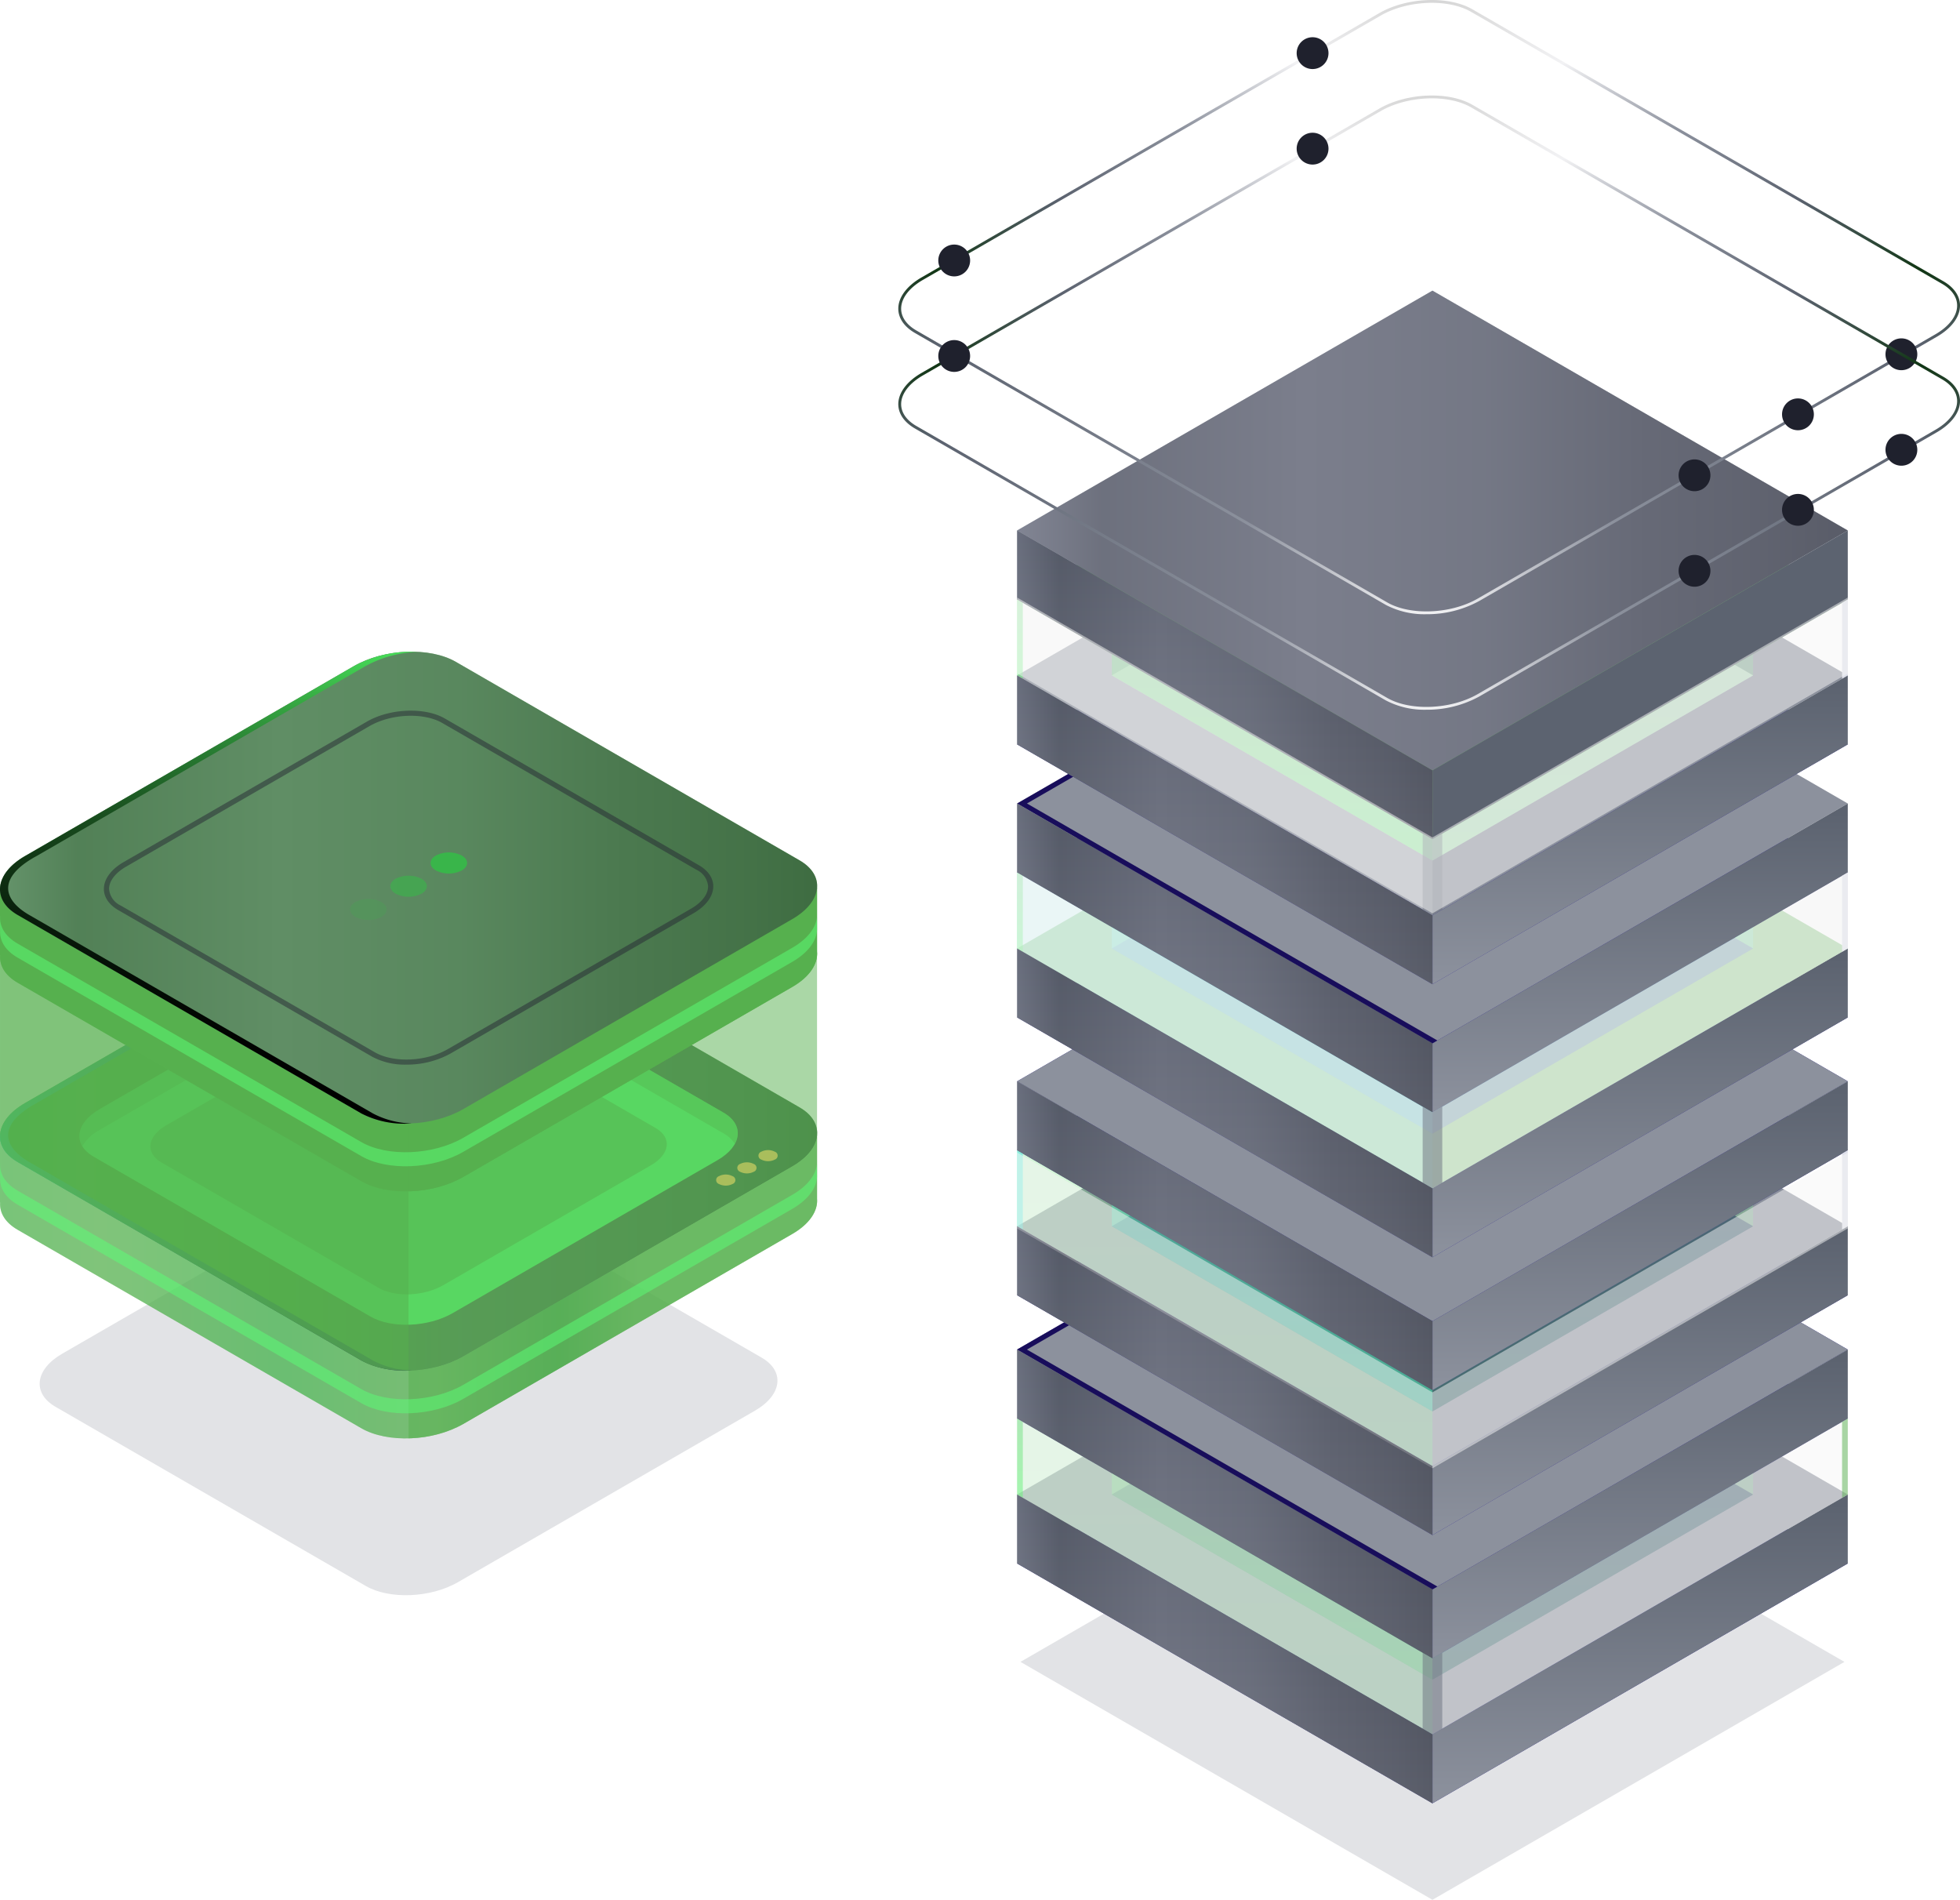 <svg xmlns="http://www.w3.org/2000/svg" xmlns:xlink="http://www.w3.org/1999/xlink" width="413.089" height="400.322" viewBox="0 0 413.089 400.322">
  <defs>
    <linearGradient id="linear-gradient" x1="-0.221" y1="0.5" x2="0.779" y2="0.5" gradientUnits="objectBoundingBox">
      <stop offset="0" stop-color="#56b14e"/>
      <stop offset="0.102" stop-color="#39b54a"/>
      <stop offset="0.344" stop-color="#56b14e"/>
      <stop offset="0.564" stop-color="#39b54a"/>
      <stop offset="0.753" stop-color="#56b14e"/>
      <stop offset="0.905" stop-color="#179328"/>
      <stop offset="1" stop-color="#56b14e"/>
    </linearGradient>
    <linearGradient id="linear-gradient-2" y1="0.5" x2="1" y2="0.5" gradientUnits="objectBoundingBox">
      <stop offset="0" stop-color="#39b54a"/>
      <stop offset="0.102" stop-color="#56b14e"/>
      <stop offset="0.344" stop-color="#4a9e41"/>
      <stop offset="0.564" stop-color="#5c5f6e"/>
      <stop offset="0.753" stop-color="#4e515f"/>
      <stop offset="0.905" stop-color="#414351"/>
      <stop offset="1" stop-color="#333542"/>
    </linearGradient>
    <linearGradient id="linear-gradient-3" y1="0.5" x2="1" y2="0.5" gradientUnits="objectBoundingBox">
      <stop offset="0" stop-color="#42e8e0"/>
      <stop offset="0.102" stop-color="#3cc9cd"/>
      <stop offset="0.344" stop-color="#2f87a5"/>
      <stop offset="0.564" stop-color="#255285"/>
      <stop offset="0.753" stop-color="#1e2c6e"/>
      <stop offset="0.905" stop-color="#191560"/>
      <stop offset="1" stop-color="#180d5b"/>
    </linearGradient>
    <linearGradient id="linear-gradient-4" y1="0.5" x2="1" y2="0.5" gradientUnits="objectBoundingBox">
      <stop offset="0" stop-color="#777a8b"/>
      <stop offset="0.102" stop-color="#4e515f"/>
      <stop offset="0.344" stop-color="#6a6c7c"/>
      <stop offset="0.564" stop-color="#5c5f6e"/>
      <stop offset="0.753" stop-color="#414351"/>
      <stop offset="0.905" stop-color="#333542"/>
      <stop offset="1" stop-color="#262834"/>
    </linearGradient>
    <linearGradient id="linear-gradient-5" x1="0.5" x2="0.5" y2="1" gradientUnits="objectBoundingBox">
      <stop offset="0" stop-color="#47dc58"/>
      <stop offset="0.004" stop-color="#46d957"/>
      <stop offset="0.108" stop-color="#36a742"/>
      <stop offset="0.215" stop-color="#277a31"/>
      <stop offset="0.327" stop-color="#1b5421"/>
      <stop offset="0.442" stop-color="#113615"/>
      <stop offset="0.563" stop-color="#091e0c"/>
      <stop offset="0.69" stop-color="#040d05"/>
      <stop offset="0.828" stop-color="#010301"/>
      <stop offset="1"/>
    </linearGradient>
    <linearGradient id="linear-gradient-6" x1="-16.349" y1="1.314" x2="-17.68" y2="0.05" gradientUnits="objectBoundingBox">
      <stop offset="0" stop-color="#180d5b"/>
      <stop offset="0.095" stop-color="#191560"/>
      <stop offset="0.247" stop-color="#1e2c6e"/>
      <stop offset="0.436" stop-color="#255285"/>
      <stop offset="0.656" stop-color="#2f87a5"/>
      <stop offset="0.898" stop-color="#3cc9cd"/>
      <stop offset="1" stop-color="#42e8e0"/>
    </linearGradient>
    <linearGradient id="linear-gradient-7" x1="0.5" y1="0.031" x2="0.5" y2="0.989" gradientUnits="objectBoundingBox">
      <stop offset="0" stop-color="#5c6370"/>
      <stop offset="1" stop-color="#8c919d"/>
    </linearGradient>
    <linearGradient id="linear-gradient-11" x1="0.5" x2="0.5" y2="1" gradientUnits="objectBoundingBox">
      <stop offset="0" stop-color="#75dd84"/>
      <stop offset="1" stop-color="#65f578"/>
    </linearGradient>
    <linearGradient id="linear-gradient-14" x1="-25.704" y1="0.565" x2="-27.036" y2="0.301" xlink:href="#linear-gradient-6"/>
    <linearGradient id="linear-gradient-47" x1="0.5" x2="0.5" y2="1" gradientUnits="objectBoundingBox">
      <stop offset="0" stop-color="#47dc58"/>
      <stop offset="0.004" stop-color="#d6d6d6"/>
      <stop offset="0.108" stop-color="#f2f2f4"/>
      <stop offset="0.215" stop-color="#8c919d"/>
      <stop offset="0.327" stop-color="#5c6370"/>
      <stop offset="0.442" stop-color="#113615"/>
      <stop offset="0.563" stop-color="#5c6370"/>
      <stop offset="0.852" stop-color="#8c919d"/>
      <stop offset="1" stop-color="#f2f2f4"/>
    </linearGradient>
  </defs>
  <g id="Group_45250" data-name="Group 45250" transform="translate(-634.908 -133.205)">
    <g id="Group_45249" data-name="Group 45249">
      <g id="Group_44308" data-name="Group 44308" transform="translate(634.908 270.526)">
        <g id="Group_44305" data-name="Group 44305" transform="translate(0 52.059)">
          <g id="Circle_60537" data-name="Circle 60537" transform="translate(-238.888 -263.307)" fill="#e2e3e6">
            <path d="M316,408.132l-65.4-37.758c-4.97-2.868-4.346-7.879,1.391-11.193l62.612-36.147c5.737-3.314,14.418-3.672,19.388-.8l65.4,37.758c4.97,2.868,4.346,7.879-1.391,11.193l-62.612,36.147C329.653,410.641,320.974,411,316,408.132Z" stroke="none"/>
            <path d="M 324.425 409.068 C 328.208 409.068 332.022 408.118 334.891 406.461 L 397.502 370.314 C 400.201 368.755 401.749 366.763 401.749 364.847 C 401.748 363.334 400.734 361.915 398.894 360.853 L 333.498 323.095 C 331.484 321.933 328.671 321.293 325.577 321.293 C 321.794 321.293 317.979 322.243 315.11 323.9 L 252.499 360.047 C 249.8 361.606 248.252 363.598 248.252 365.514 C 248.253 367.027 249.266 368.446 251.107 369.508 L 316.504 407.266 C 318.519 408.428 321.332 409.068 324.425 409.068 M 324.425 410.068 C 321.269 410.068 318.256 409.431 316.005 408.132 L 250.607 370.374 C 245.638 367.506 246.261 362.495 251.999 359.181 L 314.61 323.034 C 317.748 321.221 321.767 320.293 325.577 320.293 C 328.733 320.293 331.746 320.93 333.998 322.229 L 399.394 359.987 C 404.363 362.855 403.74 367.867 398.002 371.18 L 335.391 407.328 C 332.253 409.14 328.235 410.068 324.425 410.068 Z" stroke="none" fill="rgba(0,0,0,0)"/>
          </g>
          <path id="Circle_60538" data-name="Circle 60538" d="M414.459,339.947V326.426h-34.88l-41.239-23.809c-5.5-3.178-15.117-2.779-21.473.89l-39.7,22.919H242.262v14.287h.029c-.156,2.15,1.044,4.225,3.688,5.752l72.432,41.819c5.5,3.178,15.119,2.779,21.473-.89l69.346-40.038C412.9,345.24,414.665,342.5,414.459,339.947Z" transform="translate(-242.262 -276.709)" fill="#56b14e" opacity="0.5"/>
          <path id="Circle_60539" data-name="Circle 60539" d="M414.459,339.947V326.426h-34.88l-41.239-23.809c-5.5-3.178-15.117-2.779-21.473.89l-39.7,22.919H242.262v14.287h.029c-.156,2.15,1.044,4.225,3.688,5.752l72.432,41.819c5.5,3.178,15.119,2.779,21.473-.89l69.346-40.038C412.9,345.24,414.665,342.5,414.459,339.947Z" transform="translate(-242.262 -276.709)" opacity="0.5" fill="url(#linear-gradient)"/>
          <path id="Circle_60540" data-name="Circle 60540" d="M303.605,302.613a19.441,19.441,0,0,0-9.971-2.129V390.41a24.787,24.787,0,0,0,11.515-3.019L374.5,347.354c3.667-2.117,5.436-4.857,5.229-7.41V326.422h-34.88Z" transform="translate(-207.528 -276.713)" fill="#56b14e" opacity="0.5"/>
          <path id="Circle_60541" data-name="Circle 60541" d="M318.41,383.583l-72.432-41.819c-5.5-3.178-4.814-8.728,1.542-12.4l69.346-40.038c6.356-3.669,15.968-4.068,21.473-.89l72.432,41.819c5.5,3.178,4.814,8.728-1.542,12.4l-69.346,40.038C333.528,386.362,323.914,386.761,318.41,383.583Z" transform="translate(-242.262 -286.294)" fill="#56b14e"/>
          <path id="Circle_60542" data-name="Circle 60542" d="M318.41,383.583l-72.432-41.819c-5.5-3.178-4.814-8.728,1.542-12.4l69.346-40.038c6.356-3.669,15.968-4.068,21.473-.89l72.432,41.819c5.5,3.178,4.814,8.728-1.542,12.4l-69.346,40.038C333.528,386.362,323.914,386.761,318.41,383.583Z" transform="translate(-242.262 -286.294)" opacity="0.5" fill="url(#linear-gradient-2)"/>
          <path id="Circle_60543" data-name="Circle 60543" d="M313.6,370.442l-58.358-33.693c-4.435-2.559-3.879-7.031,1.242-9.988L312.353,294.5c5.121-2.957,12.866-3.278,17.3-.717l58.359,33.693c4.433,2.559,3.879,7.031-1.242,9.988L330.9,369.726C325.777,372.681,318.031,373,313.6,370.442Z" transform="translate(-235.512 -282.397)" fill="#5bff76"/>
          <path id="Circle_60544" data-name="Circle 60544" d="M256.48,331.132l55.872-32.259c5.121-2.957,12.866-3.277,17.3-.717l58.359,33.693a6.509,6.509,0,0,1,2.375,2.2c1.287-2.365.545-4.879-2.375-6.565l-58.359-33.693c-4.435-2.561-12.18-2.239-17.3.717L256.48,326.761c-3.857,2.226-5.122,5.312-3.619,7.794A9.265,9.265,0,0,1,256.48,331.132Z" transform="translate(-235.512 -282.397)" fill="rgba(86,177,78,0.38)"/>
          <path id="Circle_60545" data-name="Circle 60545" d="M320.842,383.579,248.41,341.759c-5.5-3.178-6.818-7.844,1.542-12.4L319.3,289.325a24.578,24.578,0,0,1,10.863-3,25.192,25.192,0,0,0-13.3,3L247.52,329.363c-6.356,3.669-7.045,9.219-1.542,12.4l72.432,41.819a19.846,19.846,0,0,0,10.61,2.109A18.247,18.247,0,0,1,320.842,383.579Z" transform="translate(-242.262 -286.29)" opacity="0.5" fill="url(#linear-gradient-3)"/>
          <path id="Circle_60546" data-name="Circle 60546" d="M409.229,326.512,339.883,366.55c-6.354,3.669-15.968,4.068-21.473.89L245.978,325.62c-2.643-1.527-3.843-3.6-3.687-5.752h-.029v2.96h.029c-.156,2.15,1.044,4.227,3.688,5.754L318.41,370.4c5.5,3.178,15.119,2.781,21.473-.89l69.346-40.036c3.667-2.117,5.436-4.859,5.229-7.41V319.1C414.665,321.655,412.9,324.4,409.229,326.512Z" transform="translate(-242.262 -264.112)" fill="#5bff76" opacity="0.5"/>
          <g id="Group_44304" data-name="Group 44304" transform="translate(150.936 52.967)">
            <path id="Circle_60547" data-name="Circle 60547" d="M335.768,321.309a.872.872,0,0,1,0,1.653,3.168,3.168,0,0,1-2.863,0,.873.873,0,0,1,0-1.653A3.157,3.157,0,0,1,335.768,321.309Z" transform="translate(-332.313 -315.818)" fill="#fccc6b"/>
            <path id="Circle_60548" data-name="Circle 60548" d="M338.428,319.773a.872.872,0,0,1,0,1.653,3.167,3.167,0,0,1-2.863,0,.873.873,0,0,1,0-1.653A3.167,3.167,0,0,1,338.428,319.773Z" transform="translate(-330.514 -316.856)" fill="#fccc6b"/>
            <path id="Circle_60549" data-name="Circle 60549" d="M341.088,318.237a.874.874,0,0,1,0,1.654,3.167,3.167,0,0,1-2.863,0,.873.873,0,0,1,0-1.654A3.167,3.167,0,0,1,341.088,318.237Z" transform="translate(-328.716 -317.895)" fill="#fccc6b"/>
          </g>
        </g>
        <g id="Group_44306" data-name="Group 44306" transform="translate(0 0)">
          <path id="Circle_60550" data-name="Circle 60550" d="M309.294,358.758l-45.778-26.429c-3.478-2.01-3.042-5.518.975-7.836l43.827-25.3c4.016-2.318,10.092-2.57,13.57-.562l45.778,26.429c3.478,2.008,3.042,5.516-.974,7.836l-43.827,25.3C318.848,360.514,312.772,360.766,309.294,358.758Z" transform="translate(-229.479 -224.684)" fill="#56b14e" opacity="0.5"/>
          <path id="Circle_60551" data-name="Circle 60551" d="M301.885,296.168l-59.623.265V334.2h.029c-.156,2.151,1.044,4.226,3.688,5.752l72.432,41.819a19.448,19.448,0,0,0,9.958,2.115V288.971H314.354Z" transform="translate(-242.262 -232.425)" fill="#56b14e" opacity="0.5"/>
          <path id="Circle_60552" data-name="Circle 60552" d="M414.459,336.011a5.082,5.082,0,0,0,0-.766V297.479l-60,.267-16.118-9.306c-5.5-3.178-15.117-2.779-21.473.89l-14.981,8.649-59.623.265v37.768h.029c-.156,2.15,1.044,4.225,3.688,5.752l72.432,41.819c5.5,3.178,15.119,2.779,21.473-.89l69.346-40.038c3.3-1.906,5.06-4.319,5.229-6.644Z" transform="translate(-242.262 -234.258)" fill="#56b14e" opacity="0.5"/>
          <path id="Circle_60553" data-name="Circle 60553" d="M414.459,308.891V295.37h-34.88L338.339,271.56c-5.5-3.178-15.117-2.779-21.473.89l-39.7,22.919H242.262v14.286h.029c-.156,2.15,1.044,4.227,3.688,5.754l72.432,41.818c5.5,3.178,15.119,2.781,21.473-.888L409.229,316.3C412.9,314.184,414.665,311.442,414.459,308.891Z" transform="translate(-242.262 -245.648)" fill="#56b14e"/>
          <path id="Circle_60554" data-name="Circle 60554" d="M414.459,308.891V295.37h-34.88L338.339,271.56c-5.5-3.178-15.117-2.779-21.473.89l-39.7,22.919H242.262v14.286h.029c-.156,2.15,1.044,4.227,3.688,5.754l72.432,41.818c5.5,3.178,15.119,2.781,21.473-.888L409.229,316.3C412.9,314.184,414.665,311.442,414.459,308.891Z" transform="translate(-242.262 -245.663)" fill="#56b14e" opacity="0.5"/>
          <path id="Circle_60555" data-name="Circle 60555" d="M303.605,271.557a19.424,19.424,0,0,0-9.971-2.129v89.926a24.787,24.787,0,0,0,11.515-3.019L374.5,316.3c3.667-2.117,5.436-4.859,5.229-7.41V295.366h-34.88Z" transform="translate(-207.528 -245.644)" fill="#56b14e" opacity="0.5"/>
          <path id="Circle_60556" data-name="Circle 60556" d="M318.41,352.527l-72.432-41.819c-5.5-3.178-4.814-8.728,1.542-12.4l69.346-40.038c6.356-3.669,15.968-4.068,21.473-.89L410.771,299.2c5.5,3.176,4.814,8.728-1.542,12.4l-69.346,40.038C333.528,355.306,323.914,355.7,318.41,352.527Z" transform="translate(-242.262 -255.233)" fill="#56b14e"/>
          <path id="Circle_60557" data-name="Circle 60557" d="M318.41,352.527l-72.432-41.819c-5.5-3.178-4.814-8.728,1.542-12.4l69.346-40.038c6.356-3.669,15.968-4.068,21.473-.89L410.771,299.2c5.5,3.176,4.814,8.728-1.542,12.4l-69.346,40.038C333.528,355.306,323.914,355.7,318.41,352.527Z" transform="translate(-242.262 -255.238)" opacity="0.5" fill="url(#linear-gradient-4)"/>
          <path id="Circle_60558" data-name="Circle 60558" d="M320.842,352.523,248.41,310.7c-5.5-3.178-6.818-7.844,1.542-12.4L319.3,258.27a24.58,24.58,0,0,1,10.863-3,25.209,25.209,0,0,0-13.3,3L247.52,298.307c-6.356,3.669-7.045,9.219-1.542,12.4l72.432,41.819a19.846,19.846,0,0,0,10.61,2.109A18.247,18.247,0,0,1,320.842,352.523Z" transform="translate(-242.262 -255.229)" fill="url(#linear-gradient-5)" style="mix-blend-mode: color-dodge;isolation: isolate"/>
          <path id="Circle_60559" data-name="Circle 60559" d="M409.229,295.456l-69.346,40.038c-6.354,3.669-15.968,4.066-21.473.89l-72.432-41.819c-2.643-1.527-3.843-3.6-3.687-5.752h-.029v2.96h.029c-.156,2.15,1.044,4.227,3.688,5.752l72.432,41.819c5.5,3.178,15.119,2.779,21.473-.89l69.346-40.038c3.667-2.115,5.436-4.857,5.229-7.41v-2.96C414.665,290.6,412.9,293.339,409.229,295.456Z" transform="translate(-242.262 -233.051)" fill="#5bff76" opacity="0.5"/>
        </g>
        <g id="Group_44307" data-name="Group 44307" transform="translate(73.777 42.301)">
          <path id="Circle_60560" data-name="Circle 60560" d="M292.855,286.969c1.5.868,1.5,2.276,0,3.144a6.022,6.022,0,0,1-5.447,0c-1.505-.868-1.505-2.276,0-3.144A6.017,6.017,0,0,1,292.855,286.969Z" transform="translate(-286.279 -276.521)" fill="#39b54a" opacity="0.2"/>
          <path id="Circle_60561" data-name="Circle 60561" d="M297.915,284.047c1.505.868,1.505,2.276,0,3.144a6.022,6.022,0,0,1-5.447,0c-1.5-.868-1.5-2.276,0-3.144A6.012,6.012,0,0,1,297.915,284.047Z" transform="translate(-282.856 -278.497)" fill="#39b54a" opacity="0.6"/>
          <path id="Circle_60562" data-name="Circle 60562" d="M302.976,281.124c1.505.87,1.505,2.278,0,3.146a6.018,6.018,0,0,1-5.446,0c-1.505-.868-1.505-2.276,0-3.146A6.022,6.022,0,0,1,302.976,281.124Z" transform="translate(-279.434 -280.472)" fill="#39b54a"/>
        </g>
        <path id="Circle_60563" data-name="Circle 60563" d="M319.068,337.239a14.621,14.621,0,0,1-7.165-1.646l-53.557-30.921c-1.948-1.125-3.02-2.707-3.02-4.455,0-2.068,1.515-4.13,4.16-5.659l51.274-29.6c4.842-2.8,12.211-3.091,16.424-.657l53.555,30.921c1.948,1.125,3.02,2.705,3.02,4.453,0,2.072-1.515,4.133-4.158,5.659l-51.276,29.6A19.037,19.037,0,0,1,319.068,337.239Zm-6.619-2.593c3.912,2.261,10.791,1.964,15.33-.657l51.276-29.6c2.3-1.326,3.614-3.044,3.614-4.713a4.231,4.231,0,0,0-2.476-3.508l-53.555-30.921c-3.914-2.259-10.791-1.964-15.33.659l-51.276,29.6c-2.3,1.326-3.614,3.044-3.614,4.712a4.229,4.229,0,0,0,2.474,3.508Z" transform="translate(-233.43 -250.223)" fill="#262834" opacity="0.5"/>
      </g>
      <g id="Group_44303" data-name="Group 44303" transform="translate(849.277 112.889)">
        <g id="Circle_60447" data-name="Circle 60447" transform="translate(-428.748 24.651)" fill="#e2e3e6">
          <path d="M516.283,395.987l-86.832-50.133,86.83-50.131,86.832,50.133Z" stroke="none"/>
          <path d="M 516.283 394.832 L 601.113 345.855 L 516.281 296.877 L 431.451 345.854 L 516.283 394.832 M 516.283 395.987 L 429.451 345.854 L 516.281 295.723 L 603.113 345.855 L 516.283 395.987 Z" stroke="none" fill="rgba(0,0,0,0)"/>
        </g>
        <g id="Group_44302" data-name="Group 44302" transform="translate(0 0)">
          <g id="Group_44301" data-name="Group 44301">
            <g id="Group_44289" data-name="Group 44289" transform="translate(0 254.156)">
              <g id="Group_44288" data-name="Group 44288">
                <path id="Circle_60448" data-name="Circle 60448" d="M516.567,384.185l-87.535-50.538,87.533-50.537L604.1,333.648Z" transform="translate(-429.032 -238.033)" fill="#312a91"/>
                <path id="Circle_60449" data-name="Circle 60449" d="M516.567,375.512l-87.535-50.539,87.533-50.537L604.1,324.975Z" transform="translate(-429.032 -243.897)" fill="#8c919d"/>
                <path id="Circle_60450" data-name="Circle 60450" d="M508.519,359.347l-67.584-39.02,67.582-39.019,67.584,39.02Z" transform="translate(-420.984 -239.251)" opacity="0.7" fill="url(#linear-gradient-6)" style="mix-blend-mode: lighten;isolation: isolate"/>
                <path id="Circle_60451" data-name="Circle 60451" d="M568.789,304.588v14.538l-87.533,50.537V355.125Z" transform="translate(-393.721 -223.511)" fill="url(#linear-gradient-7)"/>
                <path id="Circle_60452" data-name="Circle 60452" d="M429.032,304.587v14.538l87.535,50.539V355.126Z" transform="translate(-429.032 -223.511)" fill="url(#linear-gradient-7)"/>
                <path id="Circle_60454" data-name="Circle 60454" d="M516.567,365.965l-87.535-50.539,87.533-50.537L604.1,315.428Z" transform="translate(-429.032 -250.352)" fill="#312a91"/>
                <path id="Circle_60455" data-name="Circle 60455" d="M516.567,357.292l-87.535-50.539,87.533-50.537L604.1,306.755Z" transform="translate(-429.032 -256.216)" fill="#312a91"/>
                <path id="Circle_60456" data-name="Circle 60456" d="M516.567,357.292l-87.535-50.539,87.533-50.537L604.1,306.755Z" transform="translate(-429.032 -256.216)" fill="#8c919d"/>
                <g id="Group_44286" data-name="Group 44286" transform="translate(55.125 31.826)">
                  <path id="Circle_60457" data-name="Circle 60457" d="M494.33,312.627,461.92,293.916,494.329,275.2l32.409,18.712Z" transform="translate(-461.92 -275.204)" fill="#42e8e0" opacity="0.3"/>
                  <path id="Circle_60458" data-name="Circle 60458" d="M494.329,287.9l21.411,12.361,11-6.35L494.329,275.2,461.92,293.916l11,6.35Z" transform="translate(-461.92 -275.204)" fill="#42e8e0" opacity="0.3"/>
                  <path id="Circle_60459" data-name="Circle 60459" d="M494.329,287.9l21.411,12.361,11-6.35L494.329,275.2,461.92,293.916l11,6.35Z" transform="translate(-461.92 -275.204)" fill="#42e8e0"/>
                </g>
                <path id="Circle_60460" data-name="Circle 60460" d="M568.789,286.368v14.538l-87.533,50.537V336.905Z" transform="translate(-393.721 -235.83)" fill="url(#linear-gradient-7)"/>
                <path id="Circle_60461" data-name="Circle 60461" d="M429.032,286.367v14.538l87.535,50.539V336.906Z" transform="translate(-429.032 -235.83)" fill="url(#linear-gradient-7)"/>
                <path id="Circle_60463" data-name="Circle 60463" d="M516.567,345.58v16l-87.535-50.539v-16Z" transform="translate(-429.032 -229.966)" opacity="0.3" fill="url(#linear-gradient-11)"/>
                <g id="Group_44287" data-name="Group 44287" transform="translate(19.951 76.594)">
                  <path id="Circle_60464" data-name="Circle 60464" d="M440.935,301.913V306.4l67.584,39.02L576.1,306.4v-4.482l-67.583,39.019Z" transform="translate(-440.935 -301.913)" opacity="0.3" fill="url(#linear-gradient-11)"/>
                  <path id="Circle_60465" data-name="Circle 60465" d="M508.519,340.933v4.482L440.935,306.4v-4.482Z" transform="translate(-440.935 -301.913)" opacity="0.3" fill="url(#linear-gradient-11)"/>
                </g>
                <path id="Circle_60466" data-name="Circle 60466" d="M429.032,295.041v16l87.535,50.539L604.1,311.044v-16L516.567,345.58Z" transform="translate(-429.032 -229.966)" fill="#f7f7f7" opacity="0.5"/>
                <path id="Circle_60467" data-name="Circle 60467" d="M431.1,306.753l86.5-49.94-1.034-.6-87.533,50.537,87.535,50.539,1.034-.6Z" transform="translate(-429.032 -256.216)" fill="url(#linear-gradient-14)" style="mix-blend-mode: lighten;isolation: isolate"/>
              </g>
              <path id="Circle_60468" data-name="Circle 60468" d="M429.032,295.041v16l1.2.7v-16Z" transform="translate(-429.032 -229.966)" opacity="0.5" fill="url(#linear-gradient-11)"/>
              <path id="Circle_60469" data-name="Circle 60469" d="M533.966,295.041v16l-1.2.7v-16Z" transform="translate(-358.897 -229.966)" fill="#56b14e" opacity="0.5"/>
              <path id="Circle_60470" data-name="Circle 60470" d="M482.09,325.674h0l-2.066-1.193V340.5l2.066,1.177h0l2.066-1.177V324.481Z" transform="translate(-394.555 -210.061)" fill="#6a717e" opacity="0.5"/>
            </g>
            <g id="Group_44293" data-name="Group 44293" transform="translate(0 197.63)">
              <g id="Group_44292" data-name="Group 44292">
                <path id="Circle_60471" data-name="Circle 60471" d="M516.567,349.861l-87.535-50.539,87.533-50.537L604.1,299.323Z" transform="translate(-429.032 -203.708)" fill="#312a91"/>
                <path id="Circle_60472" data-name="Circle 60472" d="M516.567,341.187l-87.535-50.539,87.533-50.537L604.1,290.65Z" transform="translate(-429.032 -209.572)" fill="#8c919d"/>
                <path id="Circle_60473" data-name="Circle 60473" d="M508.519,325.022,440.935,286l67.582-39.019L576.1,286Z" transform="translate(-420.984 -204.926)" opacity="0.7" fill="url(#linear-gradient-6)" style="mix-blend-mode: lighten;isolation: isolate"/>
                <path id="Circle_60474" data-name="Circle 60474" d="M568.789,270.263V284.8l-87.533,50.537V320.8Z" transform="translate(-393.721 -189.186)" fill="url(#linear-gradient-7)"/>
                <path id="Circle_60475" data-name="Circle 60475" d="M429.032,270.263V284.8l87.535,50.538V320.8Z" transform="translate(-429.032 -189.187)" fill="url(#linear-gradient-7)"/>
                <path id="Circle_60477" data-name="Circle 60477" d="M516.567,331.641,429.032,281.1l87.533-50.537L604.1,281.1Z" transform="translate(-429.032 -216.027)" fill="#312a91"/>
                <path id="Circle_60478" data-name="Circle 60478" d="M516.567,322.967l-87.535-50.539,87.533-50.537L604.1,272.43Z" transform="translate(-429.032 -221.891)" fill="#312a91"/>
                <path id="Circle_60479" data-name="Circle 60479" d="M516.567,322.967l-87.535-50.539,87.533-50.537L604.1,272.43Z" transform="translate(-429.032 -221.891)" fill="#8c919d"/>
                <g id="Group_44290" data-name="Group 44290" transform="translate(55.125 31.826)">
                  <path id="Circle_60480" data-name="Circle 60480" d="M494.33,278.3,461.92,259.591l32.409-18.711,32.409,18.712Z" transform="translate(-461.92 -240.88)" fill="#42e8e0" opacity="0.3"/>
                  <path id="Circle_60481" data-name="Circle 60481" d="M494.329,253.58l21.411,12.361,11-6.35L494.329,240.88,461.92,259.591l11,6.35Z" transform="translate(-461.92 -240.88)" fill="#42e8e0" opacity="0.3"/>
                  <path id="Circle_60482" data-name="Circle 60482" d="M494.329,253.58l21.411,12.361,11-6.35L494.329,240.88,461.92,259.591l11,6.35Z" transform="translate(-461.92 -240.88)" fill="#42e8e0"/>
                </g>
                <path id="Circle_60483" data-name="Circle 60483" d="M568.789,252.044v14.538l-87.533,50.537V302.581Z" transform="translate(-393.721 -201.505)" fill="url(#linear-gradient-7)"/>
                <path id="Circle_60484" data-name="Circle 60484" d="M429.032,252.043v14.538l87.535,50.538V302.581Z" transform="translate(-429.032 -201.505)" fill="url(#linear-gradient-7)"/>
                <path id="Circle_60486" data-name="Circle 60486" d="M516.567,311.255v16l-87.535-50.539v-16Z" transform="translate(-429.032 -195.641)" opacity="0.3" fill="url(#linear-gradient-11)"/>
                <g id="Group_44291" data-name="Group 44291" transform="translate(19.951 76.594)">
                  <path id="Circle_60487" data-name="Circle 60487" d="M440.935,267.588v4.482l67.584,39.02L576.1,272.072V267.59l-67.583,39.019Z" transform="translate(-440.935 -267.588)" opacity="0.3" fill="url(#linear-gradient-11)"/>
                  <path id="Circle_60488" data-name="Circle 60488" d="M508.519,306.608v4.482l-67.584-39.02v-4.482Z" transform="translate(-440.935 -267.588)" fill="#42e8e0" opacity="0.3"/>
                </g>
                <path id="Circle_60490" data-name="Circle 60490" d="M431.1,272.429l86.5-49.94-1.034-.6-87.533,50.537,87.535,50.539,1.034-.6Z" transform="translate(-429.032 -221.891)" fill="url(#linear-gradient-14)" style="mix-blend-mode: lighten;isolation: isolate"/>
              </g>
              <path id="Circle_60491" data-name="Circle 60491" d="M429.032,260.716v16l1.2.7v-16Z" transform="translate(-429.032 -195.641)" fill="#42e8e0" opacity="0.5"/>
              <path id="Circle_60492" data-name="Circle 60492" d="M533.966,260.716v16l-1.2.7v-16Z" transform="translate(-358.897 -195.641)" fill="#dee0ea"/>
            </g>
            <g id="Group_44297" data-name="Group 44297" transform="translate(0 139.091)">
              <g id="Group_44296" data-name="Group 44296">
                <path id="Circle_60494" data-name="Circle 60494" d="M516.567,315.536,429.032,265l87.533-50.537L604.1,265Z" transform="translate(-429.032 -169.383)" fill="#312a91"/>
                <path id="Circle_60495" data-name="Circle 60495" d="M516.567,306.862l-87.535-50.539,87.533-50.537L604.1,256.325Z" transform="translate(-429.032 -175.248)" fill="#56b14e"/>
                <path id="Circle_60496" data-name="Circle 60496" d="M508.519,290.7l-67.584-39.02,67.582-39.019,67.584,39.02Z" transform="translate(-420.984 -170.601)" opacity="0.7" fill="url(#linear-gradient-6)" style="mix-blend-mode: lighten;isolation: isolate"/>
                <path id="Circle_60497" data-name="Circle 60497" d="M568.789,235.939v14.538l-87.533,50.537V286.476Z" transform="translate(-393.721 -154.861)" fill="url(#linear-gradient-7)"/>
                <path id="Circle_60498" data-name="Circle 60498" d="M429.032,235.938v14.538l87.535,50.538V286.476Z" transform="translate(-429.032 -154.862)" fill="url(#linear-gradient-7)"/>
                <path id="Circle_60500" data-name="Circle 60500" d="M516.567,297.316l-87.535-50.538,87.533-50.537L604.1,246.779Z" transform="translate(-429.032 -181.702)" fill="#312a91"/>
                <path id="Circle_60502" data-name="Circle 60502" d="M516.567,288.642,429.032,238.1l87.533-50.537L604.1,238.105Z" transform="translate(-429.032 -187.567)" fill="#8c919d"/>
                <g id="Group_44294" data-name="Group 44294" transform="translate(55.125 31.826)">
                  <path id="Circle_60503" data-name="Circle 60503" d="M494.33,243.978,461.92,225.266l32.409-18.711,32.409,18.712Z" transform="translate(-461.92 -206.555)" fill="#42e8e0" opacity="0.3"/>
                  <path id="Circle_60504" data-name="Circle 60504" d="M494.329,219.255l21.411,12.361,11-6.35-32.409-18.712L461.92,225.266l11,6.35Z" transform="translate(-461.92 -206.555)" fill="#42e8e0" opacity="0.3"/>
                  <path id="Circle_60505" data-name="Circle 60505" d="M494.329,219.255l21.411,12.361,11-6.35-32.409-18.712L461.92,225.266l11,6.35Z" transform="translate(-461.92 -206.555)" fill="#42e8e0"/>
                </g>
                <path id="Circle_60506" data-name="Circle 60506" d="M568.789,217.719v14.538l-87.533,50.537V268.256Z" transform="translate(-393.721 -167.18)" fill="url(#linear-gradient-7)"/>
                <path id="Circle_60507" data-name="Circle 60507" d="M429.032,217.718v14.538l87.535,50.538V268.256Z" transform="translate(-429.032 -167.181)" fill="url(#linear-gradient-7)"/>
                <path id="Circle_60509" data-name="Circle 60509" d="M516.567,276.93v16l-87.535-50.539v-16Z" transform="translate(-429.032 -161.316)" fill="#42e8e0" opacity="0.3"/>
                <g id="Group_44295" data-name="Group 44295" transform="translate(19.951 76.594)">
                  <path id="Circle_60510" data-name="Circle 60510" d="M440.935,233.264v4.482l67.584,39.02L576.1,237.747v-4.482l-67.583,39.019Z" transform="translate(-440.935 -233.264)" fill="#42e8e0" opacity="0.3"/>
                  <path id="Circle_60511" data-name="Circle 60511" d="M508.519,272.283v4.482l-67.584-39.02v-4.482Z" transform="translate(-440.935 -233.264)" fill="#42e8e0" opacity="0.3"/>
                </g>
                <path id="Circle_60512" data-name="Circle 60512" d="M429.032,226.391v16l87.535,50.539L604.1,242.394v-16L516.567,276.93Z" transform="translate(-429.032 -161.316)" fill="#f7f7f7" opacity="0.5"/>
                <path id="Circle_60513" data-name="Circle 60513" d="M431.1,238.1l86.5-49.94-1.034-.6L429.032,238.1l87.535,50.539,1.034-.6Z" transform="translate(-429.032 -187.567)" fill="url(#linear-gradient-14)" style="mix-blend-mode: lighten;isolation: isolate"/>
              </g>
              <path id="Circle_60514" data-name="Circle 60514" d="M429.032,226.391v16l1.2.7v-16Z" transform="translate(-429.032 -161.316)" opacity="0.5" fill="url(#linear-gradient-11)"/>
              <path id="Circle_60515" data-name="Circle 60515" d="M533.966,226.391v16l-1.2.7v-16Z" transform="translate(-358.897 -161.316)" fill="#dee0ea"/>
            </g>
            <g id="Group_44300" data-name="Group 44300">
              <g id="Group_44299" data-name="Group 44299">
                <path id="Circle_60517" data-name="Circle 60517" d="M516.567,281.211l-87.535-50.538,87.533-50.537L604.1,230.674Z" transform="translate(-429.032 -53.5)" fill="#312a91"/>
                <path id="Circle_60518" data-name="Circle 60518" d="M516.567,272.538,429.032,222l87.533-50.537L604.1,222Z" transform="translate(-429.032 -59.364)" fill="#8c919d"/>
                <path id="Circle_60519" data-name="Circle 60519" d="M508.519,256.372l-67.584-39.02,67.582-39.019,67.584,39.02Z" transform="translate(-420.984 -54.718)" fill="#eee" opacity="0.7" style="mix-blend-mode: lighten;isolation: isolate"/>
                <path id="Circle_60520" data-name="Circle 60520" d="M568.789,201.614v14.538l-87.533,50.537V252.151Z" transform="translate(-393.721 -38.978)" fill="url(#linear-gradient-7)"/>
                <path id="Circle_60521" data-name="Circle 60521" d="M429.032,201.613v14.538l87.535,50.538V252.152Z" transform="translate(-429.032 -38.978)" fill="url(#linear-gradient-7)"/>
                <path id="Circle_60523" data-name="Circle 60523" d="M516.567,262.991l-87.535-50.538,87.533-50.537L604.1,212.454Z" transform="translate(-429.032 -65.819)" fill="#77ce6a"/>
                <path id="Circle_60524" data-name="Circle 60524" d="M516.567,254.318l-87.535-50.539,87.533-50.537L604.1,203.78Z" transform="translate(-429.032 -71.683)" fill="#8c919d"/>
                <path id="Circle_60525" data-name="Circle 60525" d="M516.567,254.318l-87.535-50.539,87.533-50.537L604.1,203.78Z" transform="translate(-429.032 -71.683)" opacity="0.5" fill="url(#linear-gradient-4)"/>
                <path id="Circle_60526" data-name="Circle 60526" d="M568.789,183.394v14.538l-87.533,50.537V233.931Z" transform="translate(-393.721 -51.297)" fill="#5c6370"/>
                <path id="Circle_60527" data-name="Circle 60527" d="M429.032,183.393v14.538l87.535,50.538V233.932Z" transform="translate(-429.032 -51.297)" fill="url(#linear-gradient-7)"/>
                <path id="Circle_60529" data-name="Circle 60529" d="M516.567,242.605v16l-87.535-50.539v-16Z" transform="translate(-429.032 -45.433)" fill="#f7f7f7" opacity="0.3"/>
                <path id="Circle_115689" data-name="Circle 115689" d="M429.032,192.067v16l87.535,50.539L604.1,208.069v-16l-87.533,50.537Z" transform="translate(-429.032 71.105)" fill="#f7f7f7" opacity="0.5"/>
                <g id="Group_44298" data-name="Group 44298" transform="translate(19.951 158.152)">
                  <path id="Circle_60530" data-name="Circle 60530" d="M440.935,198.939v4.482l67.584,39.02L576.1,203.422V198.94l-67.583,39.019Z" transform="translate(-440.935 -198.939)" opacity="0.3" fill="url(#linear-gradient-11)"/>
                  <path id="Circle_60531" data-name="Circle 60531" d="M508.519,237.959v4.482l-67.584-39.02v-4.482Z" transform="translate(-440.935 -198.939)" opacity="0.3" fill="url(#linear-gradient-11)"/>
                </g>
                <path id="Circle_60532" data-name="Circle 60532" d="M429.032,192.067v16l87.535,50.539L604.1,208.069v-16l-87.533,50.537Z" transform="translate(-429.032 12.105)" fill="#f7f7f7" opacity="0.5"/>
                <path id="Circle_60533" data-name="Circle 60533" d="M431.1,203.779l86.5-49.94-1.034-.6-87.533,50.537,87.535,50.539,1.034-.6Z" transform="translate(-429.032 -71.683)" fill="url(#linear-gradient-14)" style="mix-blend-mode: lighten;isolation: isolate"/>
              </g>
              <path id="Circle_60534" data-name="Circle 60534" d="M429.032,192.067v16l1.2.7v-16Z" transform="translate(-429.032 -45.433)" opacity="0.5" fill="url(#linear-gradient-11)"/>
              <path id="Circle_60535" data-name="Circle 60535" d="M533.966,192.067v16l-1.2.7v-16Z" transform="translate(-358.897 -45.433)" fill="#dee0ea"/>
            </g>
            <g id="Group_44331" data-name="Group 44331" transform="translate(36.824)">
              <g id="Group_45130" data-name="Group 45130" transform="translate(-113)">
                <path id="Circle_60453" data-name="Circle 60453" d="M429.032,304.587v14.538l87.535,50.539V355.126Z" transform="translate(-352.856 30.645)" opacity="0.5" fill="url(#linear-gradient-4)"/>
                <path id="Circle_60462" data-name="Circle 60462" d="M429.032,286.367v14.538l87.535,50.539V336.906Z" transform="translate(-352.856 18.326)" opacity="0.5" fill="url(#linear-gradient-4)"/>
                <path id="Circle_60476" data-name="Circle 60476" d="M429.032,270.263V284.8l87.535,50.538V320.8Z" transform="translate(-352.856 8.443)" opacity="0.5" fill="url(#linear-gradient-4)"/>
                <path id="Circle_60485" data-name="Circle 60485" d="M429.032,252.043v14.538l87.535,50.538V302.581Z" transform="translate(-352.856 -3.876)" opacity="0.5" fill="url(#linear-gradient-4)"/>
                <path id="Circle_60499" data-name="Circle 60499" d="M429.032,235.938v14.538l87.535,50.538V286.476Z" transform="translate(-352.856 -15.771)" opacity="0.5" fill="url(#linear-gradient-4)"/>
                <path id="Circle_60508" data-name="Circle 60508" d="M429.032,217.718v14.538l87.535,50.538V268.256Z" transform="translate(-352.856 -28.09)" opacity="0.5" fill="url(#linear-gradient-4)"/>
                <path id="Circle_60522" data-name="Circle 60522" d="M429.032,201.613v14.538l87.535,50.538V252.152Z" transform="translate(-352.856 -38.979)" opacity="0.5" fill="url(#linear-gradient-4)"/>
                <path id="Circle_60528" data-name="Circle 60528" d="M429.032,183.393v14.538l87.535,50.538V233.932Z" transform="translate(-352.856 -51.297)" opacity="0.5" fill="url(#linear-gradient-4)"/>
              </g>
            </g>
            <path id="Circle_115692" data-name="Circle 115692" d="M482.09,257.025h0l-2.066-1.193v16.017l2.066,1.177h0l2.066-1.177V255.832Z" transform="translate(-394.555 -2.32)" fill="#6a717e" opacity="0.5"/>
            <path id="Circle_115693" data-name="Circle 115693" d="M482.09,222.7h0l-2.066-1.193v16.017l2.066,1.177h0l2.066-1.177V221.507Z" transform="translate(-394.555 -25.528)" fill="#6a717e" opacity="0.5"/>
          </g>
        </g>
        <path id="Circle_115690" data-name="Circle 115690" d="M429.032,295.041v16l87.535,50.539L604.1,311.044v-16L516.567,345.58Z" transform="translate(-429.032 -148.81)" fill="#f7f7f7" opacity="0.5"/>
      </g>
      <g id="Group_44325" data-name="Group 44325" transform="translate(824.231 132.638)">
        <path id="Circle_60600" data-name="Circle 60600" d="M525.392,244.745a17.461,17.461,0,0,1-8.553-1.964l-99.248-57.3c-2.258-1.306-3.5-3.123-3.5-5.117,0-2.388,1.782-4.789,4.891-6.582l96.466-55.694c5.8-3.349,14.621-3.709,19.658-.8l99.25,57.3c2.258,1.3,3.5,3.119,3.5,5.114,0,2.39-1.784,4.79-4.891,6.586L536.5,241.978A22.848,22.848,0,0,1,525.392,244.745Zm-8.253-2.487c4.871,2.813,13.421,2.452,19.057-.8l96.466-55.693c2.915-1.683,4.588-3.894,4.588-6.063,0-1.768-1.135-3.4-3.2-4.591l-99.25-57.3c-4.874-2.813-13.421-2.456-19.056.8L419.28,174.3c-2.915,1.683-4.588,3.89-4.588,6.058,0,1.77,1.136,3.4,3.2,4.593Z" transform="translate(-414.089 -114.752)" fill="url(#linear-gradient-47)"/>
        <g id="Group_44320" data-name="Group 44320" transform="translate(75.555 0)">
          <path id="Circle_60602" data-name="Circle 60602" d="M470.888,123.349A3.353,3.353,0,1,1,467.534,120,3.353,3.353,0,0,1,470.888,123.349Z" transform="translate(-455.775 -111.588)" fill="#1f212d"/>
        </g>
        <g id="Group_44321" data-name="Group 44321" transform="translate(0.025 43.694)">
          <path id="Circle_60603" data-name="Circle 60603" d="M425.826,149.417a3.353,3.353,0,1,1-3.354-3.352A3.354,3.354,0,0,1,425.826,149.417Z" transform="translate(-410.712 -137.657)" fill="#1f212d"/>
        </g>
        <g id="Group_44322" data-name="Group 44322" transform="translate(156.052 88.962)">
          <path id="Circle_60604" data-name="Circle 60604" d="M518.914,176.424a3.353,3.353,0,1,1-3.354-3.352A3.354,3.354,0,0,1,518.914,176.424Z" transform="translate(-503.8 -164.664)" fill="#1f212d"/>
        </g>
        <g id="Group_44323" data-name="Group 44323" transform="translate(177.853 76.114)">
          <path id="Circle_60605" data-name="Circle 60605" d="M531.921,168.761a3.353,3.353,0,1,1-3.354-3.354A3.354,3.354,0,0,1,531.921,168.761Z" transform="translate(-516.807 -156.999)" fill="#1f212d"/>
        </g>
        <g id="Group_44324" data-name="Group 44324" transform="translate(199.655 63.461)">
          <path id="Circle_60607" data-name="Circle 60607" d="M544.928,161.212a3.353,3.353,0,1,1-3.352-3.354A3.352,3.352,0,0,1,544.928,161.212Z" transform="translate(-529.815 -149.451)" fill="#1f212d"/>
        </g>
      </g>
    </g>
    <g id="Group_44471" data-name="Group 44471" transform="translate(824.231 152.764)">
      <path id="Circle_60600-2" data-name="Circle 60600" d="M525.392,244.745a17.461,17.461,0,0,1-8.553-1.964l-99.248-57.3c-2.258-1.306-3.5-3.123-3.5-5.117,0-2.388,1.782-4.789,4.891-6.582l96.466-55.694c5.8-3.349,14.621-3.709,19.658-.8l99.25,57.3c2.258,1.3,3.5,3.119,3.5,5.114,0,2.39-1.784,4.79-4.891,6.586L536.5,241.978A22.848,22.848,0,0,1,525.392,244.745Zm-8.253-2.487c4.871,2.813,13.421,2.452,19.057-.8l96.466-55.693c2.915-1.683,4.588-3.894,4.588-6.063,0-1.768-1.135-3.4-3.2-4.591l-99.25-57.3c-4.874-2.813-13.421-2.456-19.056.8L419.28,174.3c-2.915,1.683-4.588,3.89-4.588,6.058,0,1.77,1.136,3.4,3.2,4.593Z" transform="translate(-414.089 -114.752)" fill="url(#linear-gradient-47)"/>
      <g id="Group_44320-2" data-name="Group 44320" transform="translate(75.555 0)">
        <path id="Circle_60602-2" data-name="Circle 60602" d="M470.888,123.349A3.353,3.353,0,1,1,467.534,120,3.353,3.353,0,0,1,470.888,123.349Z" transform="translate(-455.775 -111.588)" fill="#1f212d"/>
      </g>
      <g id="Group_44321-2" data-name="Group 44321" transform="translate(0.025 43.694)">
        <path id="Circle_60603-2" data-name="Circle 60603" d="M425.826,149.417a3.353,3.353,0,1,1-3.354-3.352A3.354,3.354,0,0,1,425.826,149.417Z" transform="translate(-410.712 -137.657)" fill="#1f212d"/>
      </g>
      <g id="Group_44322-2" data-name="Group 44322" transform="translate(156.052 88.962)">
        <path id="Circle_60604-2" data-name="Circle 60604" d="M518.914,176.424a3.353,3.353,0,1,1-3.354-3.352A3.354,3.354,0,0,1,518.914,176.424Z" transform="translate(-503.8 -164.664)" fill="#1f212d"/>
      </g>
      <g id="Group_44323-2" data-name="Group 44323" transform="translate(177.853 76.114)">
        <path id="Circle_60605-2" data-name="Circle 60605" d="M531.921,168.761a3.353,3.353,0,1,1-3.354-3.354A3.354,3.354,0,0,1,531.921,168.761Z" transform="translate(-516.807 -156.999)" fill="#1f212d"/>
      </g>
      <g id="Group_44324-2" data-name="Group 44324" transform="translate(199.655 63.461)">
        <path id="Circle_60607-2" data-name="Circle 60607" d="M544.928,161.212a3.353,3.353,0,1,1-3.352-3.354A3.352,3.352,0,0,1,544.928,161.212Z" transform="translate(-529.815 -149.451)" fill="#1f212d"/>
      </g>
    </g>
  </g>
</svg>
